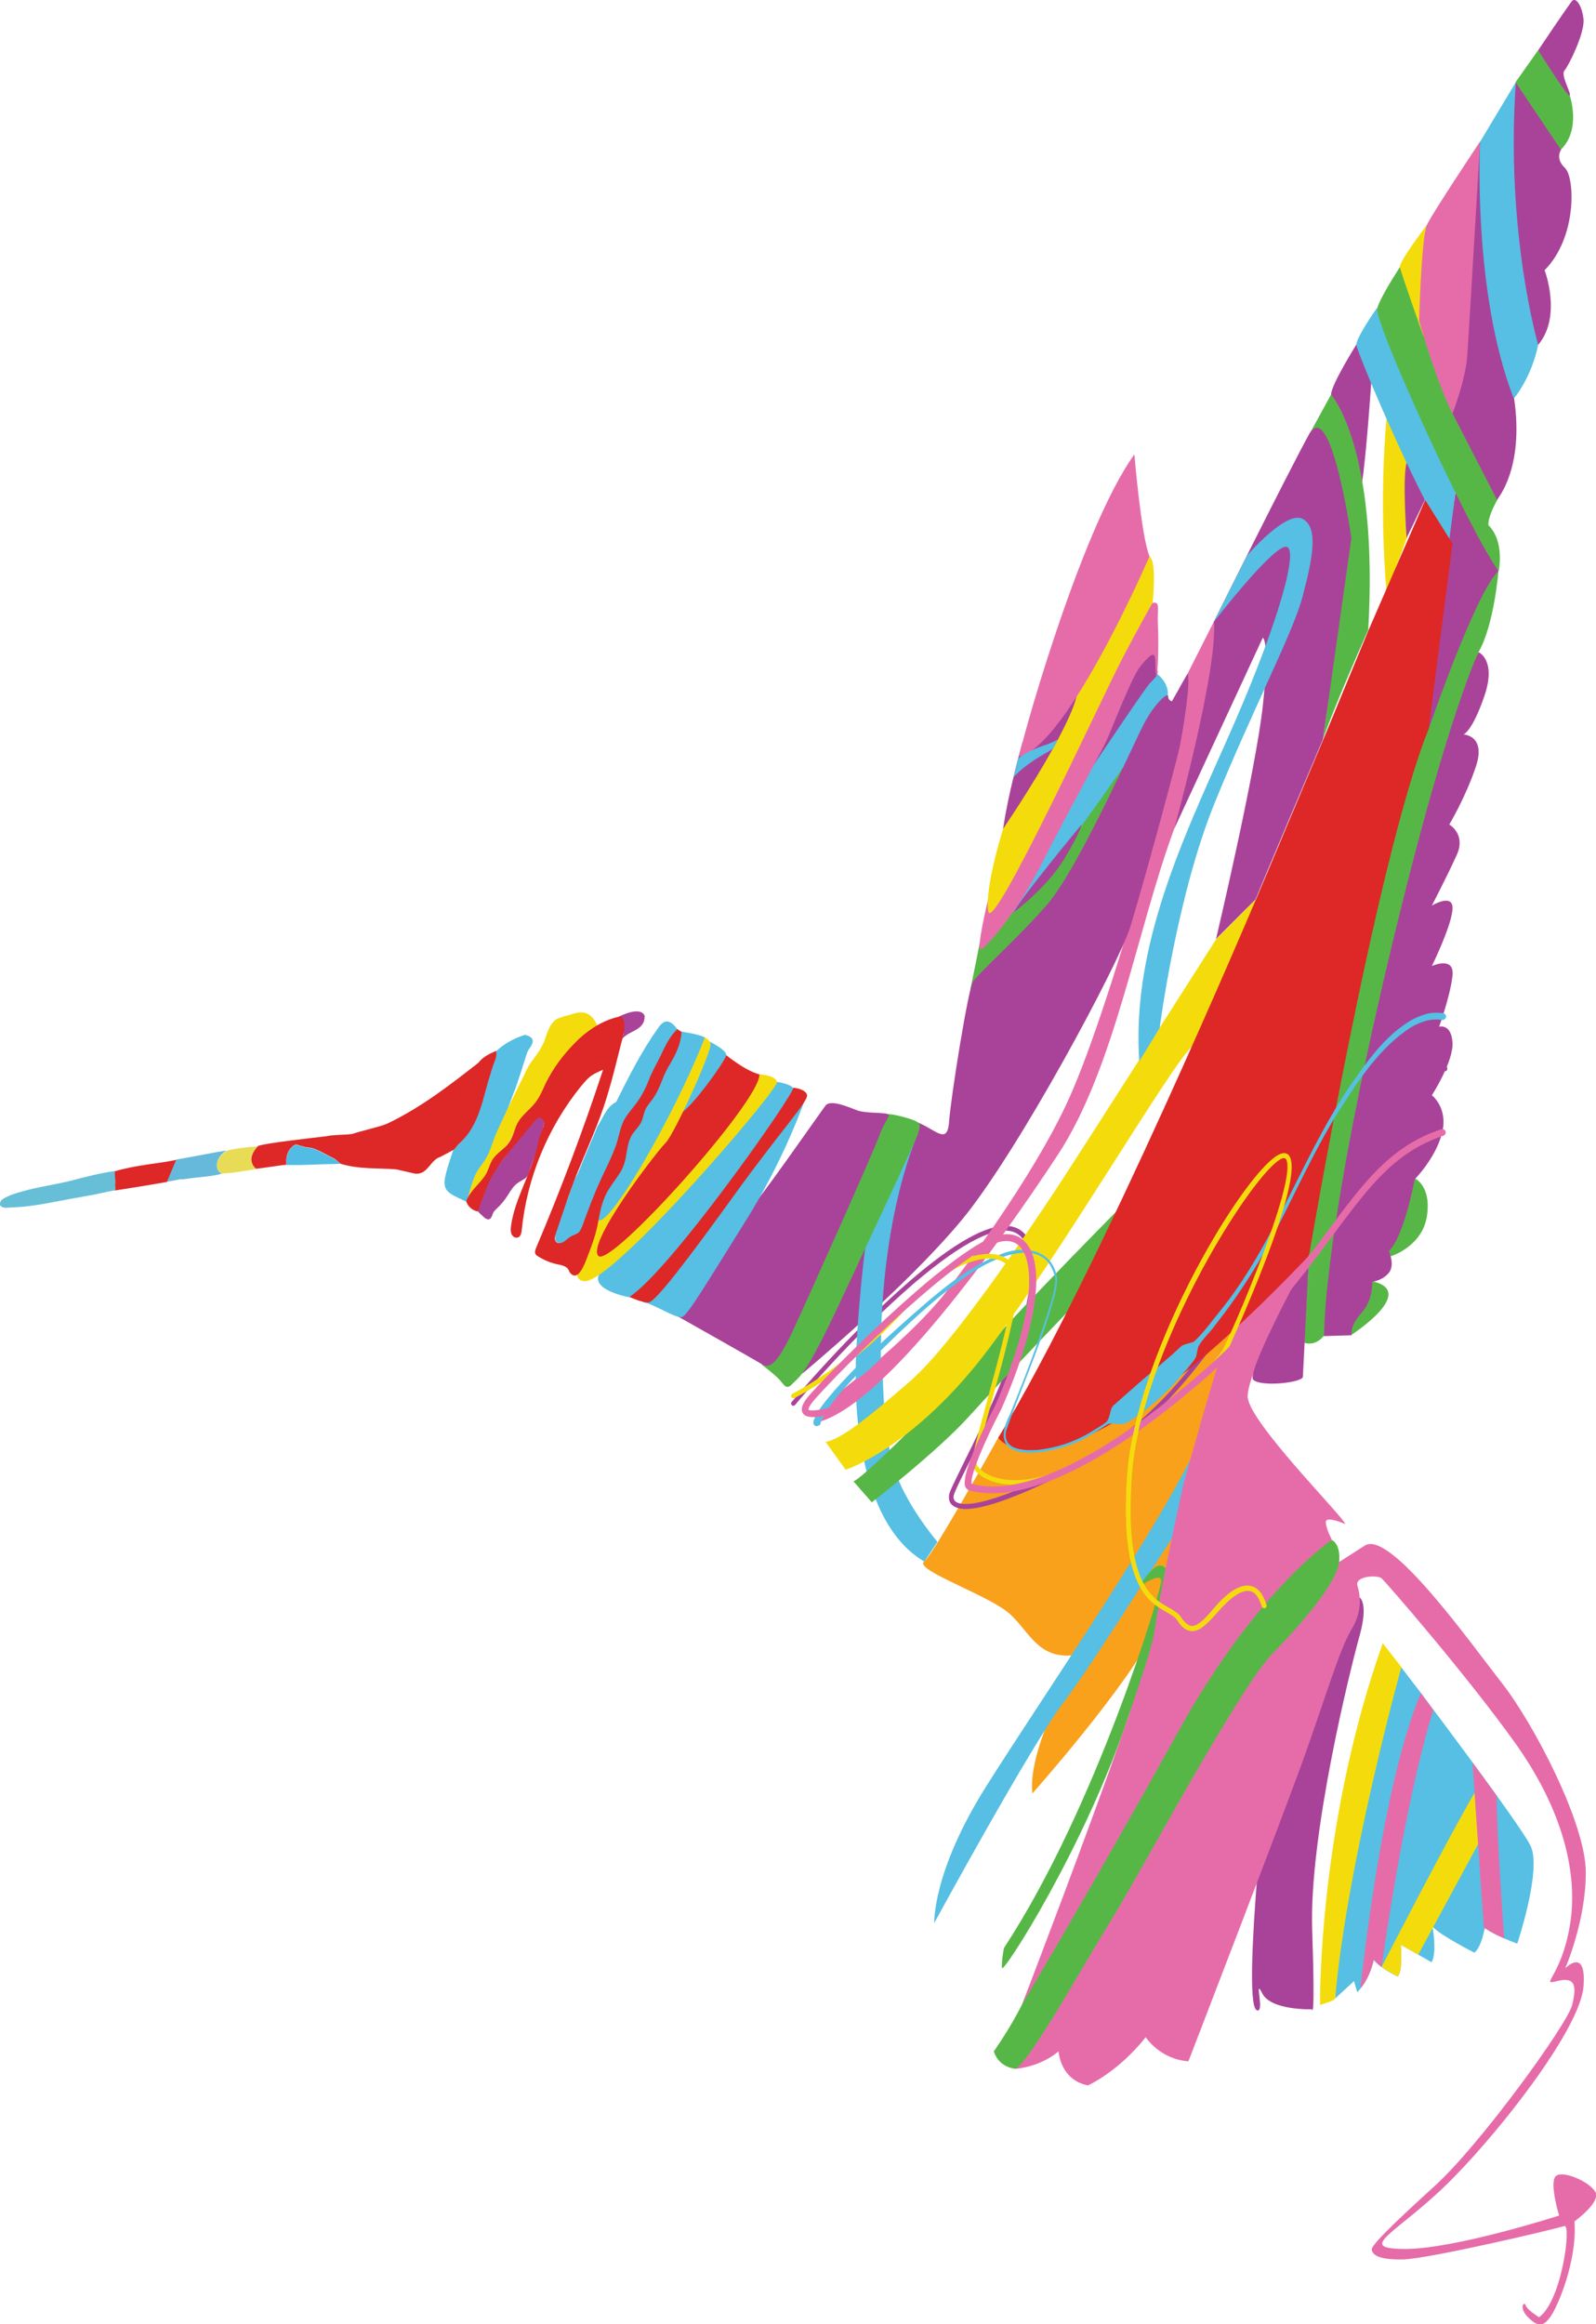 <?xml version="1.0" encoding="utf-8"?>
<!-- Generator: Adobe Illustrator 26.0.0, SVG Export Plug-In . SVG Version: 6.00 Build 0)  -->
<svg version="1.1" id="Layer_1" xmlns="http://www.w3.org/2000/svg" xmlns:xlink="http://www.w3.org/1999/xlink" x="0px" y="0px"
	 viewBox="0 0 54.94 80" style="enable-background:new 0 0 54.94 80;" xml:space="preserve">
<style type="text/css">
	.i3590623{fill:#C52B2A;}
	.w1924b44{fill:#F9A11B;}
	.n4f5932e{fill:#56BFE3;}
	.z3bce38d{fill:#57B746;}
	.o6afb713{fill:#A94399;}
	.i001045a{fill:#E66CA9;}
	.je3d99fc{fill:#F4DC0C;}
	.j42541da{fill:#DD2827;}
	.c5161579{fill:#E8DC57;}
	.f6888ec9{fill:#66B9DA;}
	.w1924b440{fill:#66BFD7;}
	.w1924b441{fill:#51BCE4;}
</style>
<g>
	<g>
		<path class="i3590623" d="M6.12,40.61c-0.1,0.02-0.21,0.04-0.33,0.06C5.91,40.65,6.02,40.63,6.12,40.61z"/>
	</g>
	<g>
		<path class="w1924b44" d="M34.36,49.49c0,0-2.2,3.97-2.55,4.26c-0.35,0.29,2.24,1.16,2.95,1.8c0.71,0.64,1.02,1.69,2.44,1.38
			c0,0-1.86,3.2-1.66,4.8c0,0,3.35-3.78,4.2-5.62c0.86-1.84,2.46-7.97,2.93-9.32c0.47-1.35,0.99-2.14,0.99-2.14
			s-2.75,0.79-2.93,0.91c-0.18,0.13-4.89,2.47-4.89,2.47L34.36,49.49z"/>
	</g>
	<g>
		<path class="n4f5932e" d="M32.16,66.19c0,0-0.07-1.75,1.78-4.69c1.86-2.95,5.43-8.13,7.02-11.23c0,0-0.08,2.1-0.22,2.13
			c-0.14,0.04-2.98,4.69-4.11,6.17C35.51,60.04,32.16,66.19,32.16,66.19z"/>
	</g>
	<g>
		<path class="z3bce38d" d="M34.56,67.05c0,0-0.09,0.44-0.07,0.69c0.02,0.25,2.89-4.21,4.39-8.76c0,0,0.99-2.41,1.03-2.52
			s0.33-2.31,0.33-2.31s-0.2-0.53-0.61-0.09s-0.32,0.5-0.32,0.5s0.68-0.48,0.66-0.12C39.95,54.8,37.76,62.17,34.56,67.05z"/>
	</g>
	<g>
		<path class="o6afb713" d="M33.24,51.94c-0.19,0-0.33-0.04-0.43-0.11c-0.12-0.08-0.16-0.21-0.14-0.37c0.02-0.13,0.18-0.44,0.49-1.08
			c0.79-1.59,2.25-4.56,2.3-6.49c0.02-0.8-0.15-1.29-0.51-1.46c-0.61-0.29-1.8,0.31-3.46,1.72c-2.18,1.87-4.1,4.18-4.12,4.21
			c-0.03,0.03-0.08,0.04-0.11,0.01c-0.03-0.03-0.04-0.08-0.01-0.11c0.02-0.02,1.95-2.35,4.14-4.23c1.73-1.48,2.95-2.07,3.63-1.75
			c0.42,0.2,0.63,0.74,0.61,1.61c-0.05,1.96-1.52,4.95-2.32,6.55c-0.26,0.52-0.46,0.93-0.48,1.04c-0.02,0.09,0.01,0.16,0.07,0.21
			c0.21,0.15,1.09,0.29,4.78-1.7c2.44-1.32,4.15-3.96,5.65-6.29l0.08-0.12c0.8-1.25,1.57-2.54,2.31-3.8l0.01-0.02
			c0.14-0.24,0.27-0.48,0.41-0.73c0.5-0.91,1.02-1.85,1.83-2.5c0.29-0.23,0.85-0.6,1.31-0.44c0.26,0.09,0.44,0.31,0.54,0.68
			c0.01,0.04-0.01,0.09-0.06,0.1c-0.04,0.01-0.09-0.01-0.1-0.06c-0.08-0.31-0.23-0.5-0.43-0.57c-0.29-0.09-0.71,0.06-1.16,0.42
			c-0.79,0.63-1.3,1.55-1.79,2.45c-0.14,0.25-0.28,0.5-0.42,0.74l-0.01,0.02c-0.74,1.26-1.51,2.56-2.32,3.8l-0.08,0.12
			c-1.51,2.35-3.23,5.01-5.71,6.35C35.56,51.33,34.02,51.94,33.24,51.94z"/>
	</g>
	<g>
		<path class="n4f5932e" d="M52.23,66.9c0,0-0.2-0.07-0.45-0.18c-0.23-0.1-0.5-0.23-0.67-0.36c0,0-0.01,0.04-0.02,0.1c0,0,0,0,0,0
			c-0.04,0.19-0.15,0.62-0.34,0.75c0,0-1.16-0.59-1.42-0.88c-0.01-0.01-0.01-0.02-0.02-0.02c0,0,0,0.02,0.01,0.05
			c0.03,0.19,0.13,0.9-0.04,1.18l-0.46-0.26l-0.6-0.34c0,0,0.08,0.93-0.11,1.09c0,0-0.3-0.14-0.55-0.32c0,0,0,0,0,0
			c-0.11-0.08-0.21-0.17-0.27-0.25c0,0-0.11,0.58-0.46,0.99c-0.03,0.04-0.07,0.09-0.11,0.12l-0.11-0.38l-0.65,0.6l0.14-2.65
			l1.19-6.79l0.94-1.97c0,0,0.27,0.36,0.69,0.9c0.13,0.18,0.28,0.37,0.43,0.58c0.41,0.54,0.88,1.18,1.34,1.8
			c0.29,0.39,0.57,0.78,0.83,1.14c0.59,0.82,1.05,1.49,1.17,1.74C53.08,64.36,52.23,66.9,52.23,66.9z"/>
	</g>
	<g>
		<path class="o6afb713" d="M46.8,54.98c0,0,0.32,0.19,0,1.33c-0.32,1.15-1.74,6.85-1.63,10.12c0.11,3.27-0.01,2.73-0.01,2.73
			s-1.41,0.05-1.71-0.55s0.11,0.72-0.19,0.58c-0.3-0.14-0.11-2.94,0-4.38c0.11-1.44,0.83-3.84,0.83-3.84L46.8,54.98z"/>
	</g>
	<g>
		<path class="i001045a" d="M34.96,71.21c0,0,0.82-0.05,1.48-0.6c0,0,0.05,0.98,1.01,1.17c0,0,1.04-0.46,1.99-1.66
			c0,0,0.48,0.76,1.47,0.83c0,0,3.28-8.5,3.99-10.49c0.71-1.99,1.23-3.73,1.61-4.35c0.38-0.62,0.33-1.17,0.22-1.52
			c-0.11-0.35,0.68-0.38,0.82-0.27s2.97,3.38,4.61,5.68s2.18,4.5,1.88,6.28s-1.06,2.07-0.44,1.91c0.63-0.16,0.68,0.16,0.52,0.82
			s-3.16,4.8-4.72,6.22c-1.56,1.42-2.21,2.07-2.18,2.21s0.16,0.35,1.09,0.33c0.93-0.03,5.29-1.06,5.54-1.15
			c0.25-0.08-0.08,2.57-0.87,3.14c0,0-0.41-0.25-0.46-0.41c-0.05-0.16-0.25,0.08,0.08,0.41c0.33,0.33,0.52,0.33,0.76,0
			c0.25-0.33,0.94-1.94,0.84-3.3c0,0,0.91-0.65,0.72-1.01c-0.19-0.35-1.12-0.76-1.36-0.55s0.11,1.36,0.11,1.36s-3.63,1.17-5.35,1.15
			s-0.14-0.57,1.69-2.43c1.83-1.86,4.39-5.21,4.5-6.6c0.11-1.39-0.63-0.63-0.63-0.63s0.71-1.61,0.71-3.3c0-1.69-1.8-5.13-2.89-6.52
			s-3.85-5.29-4.72-4.73c-0.87,0.56-1.17,0.75-1.17,0.75l-2.29,2.32c0,0-2.02,3.03-2.05,3.14S34.96,71.21,34.96,71.21z"/>
	</g>
	<g>
		<path class="z3bce38d" d="M45.85,53.01c0,0,0.3,0.11,0.25,0.74c-0.05,0.63-1.09,1.94-2.27,3.14s-4.48,7.42-5.59,9.22
			s-2.71,4.72-3.28,5.1c0,0-0.57-0.03-0.75-0.6c0,0,0.56-0.79,0.97-1.61c0.41-0.82,3.8-7.97,3.8-7.97l4.55-7.56L45.85,53.01z"/>
	</g>
	<g>
		<path class="i001045a" d="M45.06,43.22c0,0-2.15,3.99-2.11,4.86c0.04,0.87,3.29,4.12,3.36,4.38c0,0-0.67-0.3-0.67-0.07
			c0,0.23,0.21,0.61,0.21,0.61s-2.62,1.76-5.29,6.6S35.18,69,35.18,69s4.36-11.32,4.57-12.89c0.21-1.57,1-5.07,1-5.07
			s1.15-4.15,1.26-4.26c0.11-0.11,1.12-2.32,1.12-2.32L45.06,43.22z"/>
	</g>
	<g>
		<path class="z3bce38d" d="M46.53,45.94c0,0,2.29-1.48,0.71-1.84C45.66,43.73,46.53,45.94,46.53,45.94z"/>
	</g>
	<g>
		<path class="z3bce38d" d="M47.88,43.24c0,0,1.08-0.33,1.24-1.38c0.16-1.05-0.42-1.3-0.42-1.3s-1.42,0.51-1.41,0.57
			c0.01,0.07,0.34,2.1,0.34,2.1H47.88z"/>
	</g>
	<g>
		<path class="o6afb713" d="M50.9,22.45c0,0,0.62,0.27,0.2,1.5s-0.72,1.33-0.72,1.33s0.78,0.03,0.43,1.09s-0.92,2.01-0.92,2.01
			s0.58,0.33,0.26,1.04s-0.86,1.75-0.86,1.75s0.76-0.46,0.71,0.14c-0.05,0.6-0.71,1.94-0.71,1.94s0.79-0.36,0.71,0.34
			c-0.08,0.7-0.46,1.75-0.46,1.75s0.41-0.12,0.46,0.53c0.05,0.65-0.71,1.83-0.71,1.83s0.57,0.43,0.35,1.3s-0.94,1.59-0.94,1.59
			s-0.37,1.99-0.89,2.47c0,0,0.22,0.48,0,0.75c-0.22,0.27-0.57,0.31-0.57,0.31s0.03,0.64-0.38,1.08c-0.41,0.44-0.33,0.76-0.33,0.76
			l-0.96,0.03l-0.14-1.13l1.26-8.99l1.66-6.77l1.42-4.77L50.9,22.45z"/>
	</g>
	<g>
		<path class="z3bce38d" d="M51.58,19.66c0,0-0.14,1.83-0.68,2.78c0,0-0.99,1.99-2.74,9.09s-2.55,12.17-2.58,14.44
			c0,0-0.27,0.38-0.68,0.25c0,0,0.03-0.93,0.16-2.99c0.14-2.06,0.76-10.14,0.76-10.14s2.74-9.42,2.88-9.57s2.17-3.86,2.17-3.86
			H51.58z"/>
	</g>
	<g>
		<path class="n4f5932e" d="M29.46,47.27c0,0-0.21,4.98,2.36,6.48l0.45-0.68c0,0-1.17-1.36-1.53-2.66c-0.35-1.29-0.32-2.73-0.37-3.24
			s-0.37-0.36-0.37-0.36L29.46,47.27z"/>
	</g>
	<g>
		<path class="z3bce38d" d="M29.38,50.99l0.63,0.72c0,0,2.27-1.76,3.35-2.96c1.07-1.19,3.81-4.03,3.81-4.03l1.81-3.58
			c0,0-4.23,4.27-4.95,5.19C33.31,47.26,29.88,50.77,29.38,50.99z"/>
	</g>
	<g>
		<path class="je3d99fc" d="M43.23,30.96l-1.36,1.36c0,0-4.47,7.02-5.52,8.62c-1.06,1.6-3.58,5.35-5.02,6.6s-2.37,2-2.91,2.09l0.69,0.96
			c0,0,2.35-0.75,4.9-4.13c2.56-3.38,6.21-9.65,7.01-10.43c0.8-0.78,2.15-4.31,2.21-4.38C43.29,31.59,43.23,30.96,43.23,30.96z"/>
	</g>
	<g>
		<path class="i001045a" d="M41.78,21.41c0,0,0.3,2.62-1.36,7.12c-1.29,3.49-2.05,8.24-4,11.21s-6.01,8.7-8.31,9.22l0.25-0.63
			c0,0,3.22-2.38,4.49-4.24c0,0,2.68-3.47,3.94-6.26c1.26-2.79,2.98-9.03,3.08-9.62c0.1-0.58,0.75-4.57,0.75-4.57l0.26-0.45
			L41.78,21.41z"/>
	</g>
	<g>
		<path class="o6afb713" d="M46.69,11.86c0,0-0.87,1.39-0.87,1.72s0.71,0.96,0.87,3.03c0.16,2.07,0.55-3.98,0.55-3.98L46.69,11.86z"/>
	</g>
	<g>
		<path class="je3d99fc" d="M47.73,14.4c0,0-0.28,2.65,0,6l0.7-1.88l0.28-1.31l-0.35-2.55L47.73,14.4z"/>
	</g>
	<g>
		<path class="o6afb713" d="M49.05,17.21l-0.63,1.31c0,0-0.15-2.07,0-2.59C48.58,15.41,49.05,17.21,49.05,17.21z"/>
	</g>
	<g>
		<path class="n4f5932e" d="M47.4,10.6c0,0-0.71,1.01-0.71,1.26c0,0.25,2.54,6.22,3.3,6.85c0,0,0.03-1.47,0.15-2.02
			C50.27,16.14,47.4,10.6,47.4,10.6z"/>
	</g>
	<g>
		<path class="o6afb713" d="M50.1,16.97c0,0-1.03,7.79-0.92,8.12c0,0,1.61-4.69,2.4-5.43l-0.87-2.46L50.1,16.97z"/>
	</g>
	<g>
		<path class="z3bce38d" d="M48.2,9.18c0,0-0.65,0.98-0.79,1.42c-0.14,0.44,3.14,7.64,4.18,9.06c0,0,0.22-1.01-0.35-1.58
			c0,0-0.06-0.22,0.3-0.87c0.37-0.66-0.08-1.88-0.08-1.88L48.2,9.18z"/>
	</g>
	<g>
		<path class="je3d99fc" d="M49.12,7.74c0,0-0.96,1.26-0.93,1.45c0.03,0.19,0.81,2.38,0.81,2.38s0.33-1.05,0.33-1.16
			S49.12,7.74,49.12,7.74z"/>
	</g>
	<g>
		<path class="i001045a" d="M50.95,4.87c0,0-1.64,2.46-1.83,2.87s-0.27,3.3-0.27,3.3s0.6,2.13,1.15,3.19s1.1-3.36,1.1-3.36
			s0.37-3.57,0.35-3.98C51.42,6.48,50.95,4.87,50.95,4.87z"/>
	</g>
	<g>
		<path class="o6afb713" d="M50.95,4.87c0,0-0.38,6.49-0.44,7.34C50.46,13.06,50,14.23,50,14.23l1.53,2.97c0,0,0.95-1.06,0.59-3.49
			s-0.14-3.3-0.14-3.3L50.95,4.87z"/>
	</g>
	<g>
		<path class="n4f5932e" d="M52.18,2.83l-1.23,2.05c0,0-0.27,5.16,1.16,8.84c0,0,0.61-0.71,0.84-1.86S52.7,7.87,52.7,7.87l0.05-3.68
			L52.18,2.83z"/>
	</g>
	<g>
		<path class="o6afb713" d="M53.74,5.15c0,0-0.22,0.3,0.13,0.63c0.35,0.33,0.42,2.4-0.7,3.52c0,0,0.61,1.58-0.22,2.57
			c0,0-1.13-3.85-0.77-9.03l0.93,0.48L53.74,5.15z"/>
	</g>
	<g>
		<path class="z3bce38d" d="M54.04,3.3c0,0,0.4,1.16-0.31,1.85l-1.56-2.32l0.77-1.09l0.43,0.14L54.04,3.3z"/>
	</g>
	<g>
		<path class="z3bce38d" d="M33.75,32.34c0,0-0.27,1.36-0.34,1.68c-0.07,0.32,2.33-1.85,2.34-1.9s1.52-2.11,1.52-2.11l1.51-3.59
			c0,0-0.62-0.01-0.65,0c-0.04,0.01-3.85,4.8-3.85,4.8L33.75,32.34z"/>
	</g>
	<g>
		<path class="n4f5932e" d="M39.78,23.16c0,0,0.47,0.29,0.42,0.8c-0.04,0.51-4.67,6.89-5.23,7.4s1.89-4.22,1.89-4.22l0.82-2.02
			L39.78,23.16z"/>
	</g>
	<g>
		<path class="o6afb713" d="M37.63,26.36c0,0,1.77-2.65,1.95-2.84s0.29-0.28,0.27-0.42c-0.08-0.41-0.09-0.85-0.09-0.85l-1.02,0.86
			c0,0-0.67,1.7-0.73,1.75C37.94,24.91,37.63,26.36,37.63,26.36z"/>
	</g>
	<g>
		<path class="i001045a" d="M34.01,30.97c0,0-0.43,1.79-0.24,1.71s1.24-1.26,2.12-3.01c0.88-1.75,2.01-3.74,2.24-4.27
			s0.85-2.13,1.12-2.46c0.63-0.77,0.49-0.29,0.54,0.23c0.05,0.55,0.11-1,0.07-1.62c-0.03-0.62,0.09-0.84-0.17-0.8
			c-0.26,0.04-1.83,2.45-1.83,2.45s-1.55,3.27-1.56,3.35s-1.37,2.32-1.44,2.4C34.78,29.02,34.01,30.97,34.01,30.97z"/>
	</g>
	<g>
		<path class="je3d99fc" d="M34.57,28.4c0,0-0.69,2.14-0.55,2.97c0.14,0.83,3.93-7.39,4.57-8.62s1.09-2.01,1.09-2.01s0.15-1.42-0.11-1.59
			c-0.26-0.17-0.86,0.58-0.86,0.58l-3.39,6.88L34.57,28.4z"/>
	</g>
	<g>
		<path class="o6afb713" d="M37.05,24.01c-0.1,0.38-0.34,0.89-0.63,1.44c-0.06,0.11-0.12,0.22-0.18,0.33c-0.75,1.34-1.71,2.75-1.71,2.75
			c0.09-0.62,0.23-1.26,0.36-1.79c0,0,0,0,0,0c0.06-0.24,0.11-0.46,0.16-0.64c0.09-0.32,0.14-0.53,0.14-0.53S37.4,22.66,37.05,24.01
			z"/>
	</g>
	<g>
		<path class="o6afb713" d="M27.63,47.27c0,0,3.52-2.92,5.47-5.27s5.41-8.83,5.8-10.07c0.39-1.24,1.56-5.54,1.71-6.23
			c0.14-0.69,0.38-2.24,0.27-2.51l-0.54,0.95c0,0-0.13-0.03-0.13-0.18c0-0.14-0.46,0.23-0.85,0.99c-0.39,0.76-2.26,4.97-3.31,6.18
			c-1.05,1.21-2.41,2.39-2.57,2.69c-0.16,0.3-0.73,3.81-0.81,4.79c-0.07,0.98-0.62,0-1.52-0.09c-0.9-0.09-3.62,8.28-3.62,8.28
			L27.63,47.27z"/>
	</g>
	<g>
		<path class="n4f5932e" d="M31.62,38.98c0,0-1.32,2.75-1.3,7.79c0,0-0.82,0.78-0.84,0.69c-0.11-0.47,0.22-4.33,0.42-5.26
			C30.1,41.26,31.62,38.98,31.62,38.98"/>
	</g>
	<g>
		<path class="z3bce38d" d="M26.22,46.97c0,0,0.48,0.36,0.64,0.55c0.16,0.19,0.22,0.33,0.44,0.09c0.23-0.24,0.42-0.23,1.61-2.77
			s2.55-5.44,2.65-5.72s0.16-0.4,0.02-0.5c-0.14-0.1-0.89-0.3-1.05-0.27s-0.27,0.3-0.48,0.59c-0.22,0.28-2.22,4.68-2.28,4.82
			C27.72,43.89,26.65,46.78,26.22,46.97"/>
	</g>
	<g>
		<path class="o6afb713" d="M23.33,45.31c0,0,2.63,1.48,2.9,1.65c0.27,0.17,0.55-0.04,1.08-1.19c0.53-1.14,2.75-6.1,2.95-6.66
			c0.2-0.56,0.44-0.72,0.28-0.77s-0.76-0.02-1.03-0.12c-0.27-0.1-0.91-0.39-1.09-0.17c-0.17,0.22-2.47,3.54-2.76,3.75
			C25.38,42.01,23.11,44.93,23.33,45.31"/>
	</g>
	<g>
		<path class="n4f5932e" d="M27.71,37.84c0,0-0.7,2.06-2.07,4.23c-1.36,2.17-1.96,3.19-2.16,3.26c-0.2,0.07-0.98-0.45-1.31-0.5
			c-0.33-0.05,0.98-1.22,0.98-1.22l2.96-3.92l1.3-1.69L27.71,37.84"/>
	</g>
	<g>
		<path class="j42541da" d="M27.31,37.44c0,0,0.4,0.03,0.47,0.24c0.07,0.21-0.87,1.19-2.5,3.45s-2.72,3.68-2.95,3.7
			c-0.24,0.02-0.75-0.23-0.75-0.23l0.66-1.24c0,0,2.89-3.43,2.95-3.46C25.24,39.88,27.31,37.44,27.31,37.44"/>
	</g>
	<g>
		<path class="n4f5932e" d="M26.75,37.24c0,0,0.47,0.07,0.55,0.21c0.09,0.14-4.25,6.33-5.65,7.2c0,0-1.32-0.24-1.02-0.8
			c0.3-0.56,0.83-0.91,0.83-0.91l3.15-3.28c0,0,1.72-2.37,1.72-2.37S26.75,37.24,26.75,37.24"/>
	</g>
	<g>
		<path class="j42541da" d="M25,36.32c0,0,0.66,0.54,1.14,0.66c0.48,0.12-1.29,2.29-2.05,3.19c-0.76,0.9-2.99,3.38-3.6,3.26
			c-0.61-0.12,2.25-4.26,2.25-4.26l1.11-1.87l0.4-1.12L25,36.32z"/>
	</g>
	<g>
		<path class="n4f5932e" d="M24.42,35.85c0,0,0.6,0.29,0.58,0.47s-1.28,1.95-1.63,2.02S24.42,35.85,24.42,35.85"/>
	</g>
	<g>
		<path class="je3d99fc" d="M24.11,35.65c0,0,0.29,0.06,0.35,0.28c0.06,0.22-1.25,3.12-1.55,3.41c-0.3,0.29-2.74,3.47-2.31,3.89
			c0.42,0.42,5.6-5.36,5.54-6.25c0,0,0.54,0.02,0.61,0.26s-5.62,6.89-6.62,6.86c-1-0.03,1.01-3.1,1.01-3.1L24.11,35.65"/>
	</g>
	<g>
		<path class="n4f5932e" d="M23.46,35.51c0,0-3.12,5.75-2.9,6.42s2.64-3.48,3.7-6.21C24.26,35.71,24.13,35.61,23.46,35.51"/>
	</g>
	<g>
		<path class="n4f5932e" d="M18.2,36.12c-0.03,0.06-0.06,0.12-0.08,0.19c-0.12,0.38-0.24,0.76-0.37,1.14c-0.11,0.27-0.21,0.56-0.32,0.83
			c-0.11,0.22-0.21,0.44-0.31,0.67c-0.15,0.34-0.22,0.72-0.45,1.03c-0.12,0.17-0.24,0.31-0.32,0.51c-0.11,0.25-0.17,0.51-0.25,0.77
			c0.11-0.12,0.22-0.24,0.32-0.37c-0.06,0.13-0.12,0.25-0.19,0.37c-0.05,0.07-0.12,0.1-0.2,0.09c-0.88-0.4-0.88-0.4-0.43-1.76
			c0.04-0.01,0.16-0.2,0.19-0.21c0.72-0.66,0.81-1.59,1.1-2.45c0.01-0.05,0.01-0.04,0.03-0.1c0.1-0.31,0.18-0.38,0.15-0.64
			c0.29-0.27,0.62-0.45,1-0.57C18.43,35.7,18.38,35.9,18.2,36.12z"/>
	</g>
	<g>
		<path class="je3d99fc" d="M20.58,35.38c-0.04,0.02-0.07,0.11-0.12,0.13c-0.29,0.18-0.69,0.34-0.86,0.64c-0.09,0.16-0.22,0.28-0.34,0.41
			c-0.13,0.14-0.24,0.3-0.34,0.46c-0.12,0.21-0.19,0.44-0.3,0.66c-0.18,0.37-0.54,0.56-0.75,0.91c-0.12,0.2-0.19,0.41-0.28,0.62
			c-0.08,0.17-0.24,0.31-0.38,0.44c-0.13,0.12-0.26,0.26-0.33,0.44c-0.06,0.18-0.12,0.37-0.25,0.51c-0.19,0.21-0.42,0.4-0.54,0.66
			c0.08-0.26,0.15-0.52,0.25-0.77c0.09-0.2,0.2-0.34,0.32-0.51c0.22-0.31,0.29-0.69,0.45-1.03c0.1-0.22,0.21-0.45,0.31-0.67
			c0.07-0.15,0.14-0.31,0.22-0.46c0.11-0.22,0.21-0.43,0.32-0.65c0.1-0.19,0.18-0.41,0.31-0.59c0.17-0.23,0.35-0.46,0.46-0.73
			c0.09-0.24,0.15-0.5,0.33-0.69c0.04-0.04,0.09-0.08,0.14-0.1c0.05-0.03,0.14-0.04,0.18-0.07l0,0c0.37-0.07,0.76-0.34,1.08,0.12
			C20.5,35.18,20.58,35.3,20.58,35.38z"/>
	</g>
	<g>
		<path class="j42541da" d="M6.08,39.92c-0.09,0.21-0.23,0.55-0.32,0.76c-0.61,0.11-1.37,0.23-1.82,0.3c0.02-0.01,0.03-0.03,0.02-0.09
			c-0.01-0.07,0-0.17,0-0.24c0-0.06-0.01-0.19-0.02-0.24c0-0.07,0-0.09-0.01-0.09C4.76,40.08,5.44,40.06,6.08,39.92z"/>
	</g>
	<g>
		<path class="c5161579" d="M8.81,40.24c-0.29,0.05-0.86,0.15-1.15,0.15H7.64c-0.16-0.01-0.36-0.43,0.16-0.78c0,0,0,0,0,0
			c0.25-0.08,0.8-0.14,1.09-0.15C8.68,39.66,8.52,39.97,8.81,40.24z"/>
	</g>
	<g>
		<path class="f6888ec9" d="M7.64,40.39h0.01c-0.24,0.1-0.98,0.14-1.25,0.19l-0.1,0.01c-0.04,0.01-0.04,0-0.09,0
			c-0.03,0.01-0.07,0.01-0.1,0.02c-0.11,0.02-0.22,0.04-0.33,0.06c-0.01,0-0.02,0-0.03,0c0.09-0.21,0.23-0.55,0.32-0.76
			c0.34-0.05,1.38-0.26,1.72-0.31c0,0,0,0,0,0C7.28,39.96,7.48,40.38,7.64,40.39z"/>
	</g>
	<g>
		<path class="w1924b440" d="M3.94,40.97c-0.03,0.02-0.11,0.02-0.24,0.05c-0.13,0.03-0.27,0.06-0.41,0.09c-0.31,0.06-0.62,0.11-0.94,0.17
			c-0.64,0.12-1.28,0.26-1.93,0.28c-0.15,0-0.32,0.06-0.42-0.08c-0.02-0.03,0.02-0.16,0.07-0.19C0.29,41.14,0.55,41.07,0.8,41
			c0.52-0.15,1.07-0.22,1.6-0.35c0.03-0.01,0.05-0.01,0.08-0.02c0.4-0.11,1.05-0.27,1.46-0.32c0,0,0,0,0,0
			c0.02,0,0.01,0.03,0.01,0.09c0,0.06,0.02,0.19,0.02,0.24c0,0.07-0.01,0.17,0,0.24C3.97,40.94,3.97,40.96,3.94,40.97z"/>
	</g>
	<g>
		<path class="j42541da" d="M16.93,36.82c-0.02,0.05-0.02,0.05-0.03,0.1c-0.29,0.86-0.37,1.8-1.1,2.45c-0.03,0.01-0.16,0.21-0.19,0.21
			c-0.15,0.08-0.3,0.16-0.45,0.24c-0.34,0.1-0.42,0.58-0.82,0.58c-0.01,0-0.03,0-0.04,0c-0.22-0.05-0.44-0.1-0.66-0.15
			c-0.64-0.05-1.28,0-1.91-0.19l0,0h0c-0.06-0.05-0.12-0.1-0.18-0.15c-0.06-0.05-0.15-0.08-0.22-0.12c-0.19-0.1-0.4-0.22-0.61-0.28
			c-0.07-0.01-0.14-0.01-0.22-0.03c-0.08-0.02-0.15-0.04-0.22-0.06c-0.04-0.02-0.08-0.03-0.12-0.02c-0.27,0.16-0.32,0.41-0.3,0.69
			c-0.24,0.02-0.81,0.12-1.05,0.14c-0.29-0.27-0.12-0.58,0.08-0.79c0.3-0.1,1.76-0.26,2.34-0.33c0,0,0,0,0,0
			c0.29-0.06,0.6-0.04,0.9-0.08c0.28-0.1,0.93-0.24,1.19-0.35c0.57-0.27,1.11-0.6,1.63-0.96c0.52-0.36,1.02-0.75,1.52-1.14
			c0.16-0.21,0.38-0.31,0.61-0.41C17.11,36.44,17.02,36.51,16.93,36.82z"/>
	</g>
	<g>
		<path class="n4f5932e" d="M23.33,35.44C23.33,35.44,23.33,35.44,23.33,35.44c-0.26,0.25-0.42,0.58-0.56,0.9
			c-0.13,0.29-0.3,0.57-0.42,0.87c-0.11,0.28-0.25,0.55-0.43,0.79c-0.12,0.17-0.26,0.32-0.37,0.49c-0.21,0.32-0.23,0.7-0.36,1.05
			c-0.14,0.35-0.22,0.74-0.38,1.08c-0.25,0.53-0.57,1.02-0.72,1.58c-0.07,0.19-0.09,0.24-0.27,0.3c-0.14,0.05-0.34,0.29-0.53,0.29
			c-0.01,0-0.03,0-0.05-0.01c-0.01,0-0.02,0-0.03-0.01c0,0-0.01,0-0.02-0.01c-0.01,0-0.02-0.01-0.03-0.02
			c-0.01-0.01-0.03-0.02-0.04-0.04c-0.04-0.37,0.09-0.63,0.21-0.95c0.08-0.22,0.21-0.43,0.27-0.65c0.07-0.23,0.15-0.46,0.27-0.67
			c0.06-0.12,0.11-0.25,0.16-0.38c0.13-0.32,0.27-0.64,0.41-0.97c0.04-0.1,0.08-0.2,0.12-0.3c0.2-0.29,0.3-0.67,0.65-0.85
			c0.43-0.86,0.86-1.72,1.42-2.51C22.88,35.03,23.08,35.11,23.33,35.44z"/>
	</g>
	<g>
		<path class="w1924b441" d="M11.72,40.06c-0.45,0.01-0.89,0.02-1.34,0.04c-0.18,0-0.35,0-0.52,0c-0.01-0.28,0.03-0.54,0.3-0.69
			c0.04-0.01,0.08,0,0.12,0.02c0.07,0.02,0.15,0.04,0.22,0.06c0.07,0.02,0.15,0.02,0.22,0.03c0.21,0.06,0.41,0.18,0.61,0.28
			c0.07,0.04,0.16,0.07,0.22,0.12C11.61,39.96,11.66,40.01,11.72,40.06z"/>
	</g>
	<g>
		<path class="o6afb713" d="M18.72,38.74c-0.02,0.09-0.03,0.16-0.07,0.24c-0.04,0.08-0.04,0.21-0.05,0.3c-0.03,0.23-0.16,0.42-0.24,0.65
			c-0.04,0.11-0.08,0.22-0.12,0.33c-0.03,0.09-0.04,0.17-0.11,0.25c-0.02,0.03-0.05,0.05-0.08,0.07c-0.08,0.05-0.16,0.09-0.23,0.14
			c-0.15,0.11-0.24,0.26-0.34,0.42c-0.1,0.16-0.22,0.31-0.36,0.44c-0.05,0.05-0.11,0.1-0.14,0.16c-0.03,0.06-0.04,0.13-0.08,0.18
			c-0.08,0.11-0.2,0.02-0.27-0.05c-0.04-0.04-0.08-0.07-0.12-0.11c-0.02-0.02-0.05-0.05-0.06-0.08c0-0.01-0.01-0.01-0.01-0.02
			c-0.01-0.07,0.01-0.16,0.05-0.22c0.04-0.08,0.09-0.17,0.12-0.25c0.05-0.16,0.12-0.3,0.18-0.46c0.11-0.31,0.32-0.57,0.53-0.83
			c0.16-0.2,0.27-0.42,0.43-0.62c0.15-0.18,0.32-0.38,0.46-0.57c0.06-0.08,0.14-0.14,0.21-0.21c0.11-0.11,0.27-0.04,0.31,0.1
			C18.73,38.65,18.74,38.7,18.72,38.74z"/>
	</g>
	<g>
		<path class="o6afb713" d="M22.19,34.96c0.02,0.55-0.61,0.5-0.8,0.85c0.13-0.28,0.11-0.47-0.1-0.75V35
			C21.31,34.99,22.03,34.61,22.19,34.96z"/>
	</g>
	<g>
		<path class="j42541da" d="M23.46,35.51c-0.01,0.37-0.18,0.75-0.37,1.07c-0.12,0.2-0.22,0.38-0.3,0.61c-0.09,0.23-0.19,0.46-0.34,0.66
			c-0.08,0.11-0.17,0.21-0.23,0.33c-0.06,0.14-0.08,0.29-0.14,0.43c-0.08,0.17-0.21,0.28-0.31,0.43c-0.1,0.15-0.15,0.34-0.18,0.52
			c-0.05,0.3-0.08,0.55-0.25,0.81c-0.15,0.24-0.33,0.45-0.46,0.7c-0.18,0.34-0.24,0.73-0.31,1.1c-0.08,0.39-0.21,0.73-0.35,1.09
			c-0.07,0.18-0.3,0.87-0.58,0.57c-0.04-0.04-0.05-0.09-0.08-0.14c-0.07-0.11-0.22-0.14-0.36-0.17c-0.24-0.05-0.46-0.14-0.67-0.27
			c-0.04-0.02-0.08-0.05-0.1-0.09c-0.03-0.07,0-0.15,0.03-0.22c0.85-2.01,1.62-4.05,2.3-6.12c-0.13,0.06-0.26,0.11-0.38,0.19
			c-0.15,0.1-0.26,0.24-0.38,0.38c-1.14,1.41-1.86,3.15-2.04,4.95c-0.01,0.1-0.03,0.21-0.12,0.25c-0.09,0.04-0.19-0.02-0.23-0.11
			c-0.04-0.09-0.03-0.18-0.02-0.28c0.13-0.93,0.67-1.76,0.89-2.68c0.05-0.19,0.08-0.39,0.16-0.57c0.04-0.1,0.1-0.19,0.09-0.3
			c-0.01-0.1-0.11-0.21-0.21-0.17c-0.04,0.01-0.07,0.05-0.09,0.08c-0.22,0.26-0.44,0.52-0.66,0.79c-0.29,0.35-0.59,0.7-0.81,1.1
			c-0.22,0.39-0.36,0.83-0.51,1.25c-0.18-0.03-0.35-0.17-0.4-0.35c0.11-0.35,0.48-0.61,0.67-0.92c0.1-0.17,0.13-0.34,0.23-0.51
			c0.15-0.24,0.42-0.37,0.58-0.6c0.14-0.2,0.18-0.48,0.3-0.69c0.15-0.26,0.4-0.43,0.59-0.67c0.21-0.26,0.3-0.57,0.46-0.86
			c0.27-0.49,0.64-0.95,1.05-1.34c0.41-0.38,0.91-0.68,1.45-0.78c0.17,0.18,0.12,0.47,0.06,0.71c-0.05,0.21-0.11,0.42-0.16,0.63
			c-0.15,0.61-0.31,1.22-0.51,1.81c-0.27,0.79-0.62,1.55-0.93,2.32c-0.26,0.66-0.48,1.34-0.71,2.02c-0.03,0.09-0.05,0.19,0,0.26
			c0.06,0.08,0.19,0.07,0.28,0.01s0.15-0.13,0.24-0.18c0.08-0.05,0.18-0.07,0.26-0.13c0.07-0.06,0.1-0.15,0.14-0.24
			c0.2-0.56,0.4-1.09,0.65-1.63c0.16-0.34,0.33-0.68,0.47-1.04c0.14-0.35,0.16-0.73,0.36-1.05c0.11-0.17,0.25-0.33,0.37-0.49
			c0.18-0.24,0.32-0.51,0.43-0.79c0.11-0.3,0.28-0.58,0.42-0.87c0.15-0.32,0.31-0.66,0.57-0.9C23.37,35.47,23.42,35.49,23.46,35.51z
			"/>
	</g>
	<g>
		<path class="i001045a" d="M35.09,26.04c-0.08,0.02,2.06-7.78,3.96-10.4c0,0,0.23,2.8,0.52,3.51C39.57,19.15,36.77,25.64,35.09,26.04z"
			/>
	</g>
	<g>
		<path class="n4f5932e" d="M36.42,25.45c-0.06,0.11-0.12,0.22-0.18,0.33c-0.22,0.13-0.47,0.27-0.62,0.37c-0.19,0.12-0.52,0.37-0.73,0.6
			c0.06-0.24,0.11-0.46,0.16-0.64c0.13-0.12,0.38-0.27,0.83-0.43C36.1,25.61,36.28,25.53,36.42,25.45z"/>
	</g>
	<g>
		<path class="o6afb713" d="M34.89,31.41c0,0,1.14-0.85,1.73-1.82c0.59-0.97,0.61-1.21,0.61-1.21S35.04,31.03,34.89,31.41z"/>
	</g>
	<g>
		<path class="o6afb713" d="M52.95,1.73c0,0,1.07-1.6,1.18-1.71s0.33,0.16,0.38,0.64c0.05,0.47-0.51,1.6-0.65,1.76
			c-0.15,0.16,0.22,0.75,0.18,0.87S52.95,1.73,52.95,1.73z"/>
	</g>
	<g>
		<path class="z3bce38d" d="M45.06,14.97l0.76-1.39c0,0,1.64,1.8,1.28,8.1c0,0-1.17,2.62-1.56,3.77c0,0,0.85-5.74,0.38-8.28
			S45.06,14.97,45.06,14.97z"/>
	</g>
	<g>
		<path class="o6afb713" d="M40.42,28.53c0,0,1.53-5.57,1.36-7.12c0,0,2.51-5.05,3.27-6.44s1.47,3.55,1.47,3.55l-0.98,6.93
			c0,0-2.1,4.96-2.32,5.51c0,0-1.15,1.15-1.36,1.36c0,0,1.36-5.75,1.61-8.02s0-2.35,0-2.35L40.42,28.53z"/>
	</g>
	<g>
		<path class="n4f5932e" d="M41.78,21.41c0,0,1.94-2.51,2.46-2.59c0.52-0.08-0.19,2.48-1.72,6s-3.6,7.5-3.3,11.71l0.7-1.15
			c0,0,0.58-4.5,1.88-7.71s2.71-5.88,3.04-7.14c0.33-1.26,0.57-2.37,0-2.67c-0.57-0.3-1.91,1.26-1.91,1.26L41.78,21.41z"/>
	</g>
	<g>
		<path class="j42541da" d="M34.36,49.49c0,0,1.99,2.89,10.7-6.27c0,0,2.31-13.63,4.12-18.13L50,18.71l-0.94-1.5l-1.95,4.48l-1.56,3.77
			l-2.32,5.51C43.23,30.96,37.74,43.98,34.36,49.49z"/>
	</g>
	<g>
		<path class="o6afb713" d="M45.06,43.22c0,0-0.2,3.97-0.21,4.17c-0.01,0.2-1.45,0.36-1.71,0.1C42.88,47.23,45.06,43.22,45.06,43.22z"/>
	</g>
	<g>
		<path class="je3d99fc" d="M47.6,56.56l0.64,0.82c0,0-1.87,6.74-2.28,11.41c0,0,0.03,0.06-0.52,0.22C45.44,69,45.36,62.86,47.6,56.56z"
			/>
	</g>
	<g>
		<path class="i001045a" d="M47.56,67.7c-0.11-0.08-0.21-0.17-0.27-0.25c0,0-0.11,0.58-0.46,0.99c0.27-2.45,0.95-7.48,2.08-10.16
			c0.13,0.18,0.28,0.37,0.43,0.58C49.05,59.78,48.33,62.35,47.56,67.7C47.57,67.69,47.57,67.7,47.56,67.7"/>
	</g>
	<g>
		<path class="je3d99fc" d="M47.56,67.7C47.56,67.7,47.56,67.7,47.56,67.7c0.08-0.15,2.32-4.5,3.2-5.99c0.08-0.14,0.15-0.26,0.21-0.34
			v1.94l-0.09,0.17l-1.55,2.86l-0.01,0.02l-0.5,0.92l-0.6-0.34c0,0,0.08,0.93-0.11,1.09C48.11,68.02,47.81,67.88,47.56,67.7"/>
	</g>
	<g>
		<path class="i001045a" d="M51.78,66.72c-0.23-0.1-0.5-0.23-0.67-0.36c0,0-0.01,0.04-0.02,0.1c-0.07-0.9-0.14-1.98-0.21-2.99
			c-0.04-0.64-0.09-1.25-0.12-1.76c-0.03-0.44-0.05-0.8-0.07-1.04c0.29,0.39,0.57,0.78,0.83,1.14
			C51.53,63.15,51.7,65.63,51.78,66.72z"/>
	</g>
	<g>
		<path class="n4f5932e" d="M28,48.99c0-0.08,0.01-0.09,0.02-0.12c0.15-0.37,0.43-0.68,0.68-0.98c0.82-0.93,1.73-1.77,2.66-2.59
			c0.92-0.81,1.88-1.65,3.04-2.11c0.82-0.35,1.85-0.21,1.99,0.82c0,0.43-0.16,0.81-0.27,1.21c-0.42,1.37-1.02,2.7-1.49,4.04
			c-0.13,0.75,0.86,0.7,1.35,0.61c0.61-0.1,1.18-0.32,1.7-0.66c0,0,0.26-0.16,0.26-0.16c0.09-0.06,0.18-0.11,0.22-0.23
			c0.07-0.17,0.06-0.38,0.21-0.48c0.49-0.43,0.97-0.87,1.48-1.28c0.22-0.2,0.46-0.39,0.68-0.6c0.08-0.07,0.14-0.15,0.25-0.18
			c0.11-0.04,0.24-0.06,0.33-0.11c0.35-0.32,0.68-0.8,0.99-1.17c1.92-2.44,2.81-5.48,4.63-7.99c0.51-0.72,1.07-1.43,1.84-1.89
			c0.14-0.07,0.29-0.15,0.44-0.19c0.21-0.08,0.43-0.08,0.66-0.06c0.06,0.01,0.11,0.06,0.11,0.13c-0.01,0.06-0.06,0.11-0.13,0.11
			c-0.38-0.07-0.77,0.06-1.11,0.27c-1.02,0.67-1.73,1.73-2.38,2.75c-1,1.56-1.71,3.28-2.6,4.9c-0.5,0.89-1.08,1.76-1.72,2.57
			c-0.18,0.26-0.42,0.46-0.58,0.73c-0.04,0.1-0.05,0.23-0.08,0.34c-0.03,0.11-0.11,0.19-0.17,0.27c-0.2,0.25-0.41,0.48-0.62,0.72
			c-0.47,0.5-1,0.94-1.58,1.3C38.65,49.06,38.45,49,38.27,49c-0.12-0.01-0.2,0.06-0.29,0.12c-0.25,0.16-0.53,0.34-0.8,0.47
			c-0.96,0.46-3.36,0.93-2.41-0.92c0.46-1.14,0.91-2.29,1.29-3.46c0.11-0.38,0.27-0.79,0.27-1.18c-0.3-1.56-2.1-0.77-2.96-0.17
			c-1.35,0.92-2.52,2.1-3.68,3.25c-0.52,0.57-1.11,1.12-1.43,1.83c-0.01,0.01-0.01,0.05-0.01,0.03C28.25,49.1,28.02,49.14,28,48.99
			L28,48.99z"/>
	</g>
	<g>
		<path class="je3d99fc" d="M41.04,56.14c-0.01,0-0.02,0-0.02,0c-0.18-0.01-0.34-0.13-0.5-0.38c-0.07-0.11-0.2-0.18-0.36-0.27
			c-0.64-0.37-1.61-0.92-1.36-4.67c0.03-0.47,0.1-0.95,0.21-1.45c-0.61,0.41-1.25,0.81-1.88,1.12c-1.66,0.84-2.66,0.64-3.1,0.45
			c-0.35-0.15-0.52-0.36-0.56-0.5c-0.05-0.16,0.14-0.86,0.5-2.19c0.39-1.43,0.88-3.22,0.91-4.03c0.01-0.42-0.14-0.71-0.45-0.83
			c-0.61-0.25-1.89,0.17-3.25,1.67c-1.95,2.16-3.81,3.05-3.83,3.06c-0.04,0.02-0.09,0-0.11-0.04c-0.02-0.04,0-0.09,0.04-0.11
			c0.02-0.01,1.85-0.89,3.78-3.02c1.42-1.57,2.75-1.99,3.43-1.71c0.37,0.15,0.57,0.5,0.55,0.99c-0.03,0.83-0.52,2.63-0.92,4.07
			c-0.26,0.97-0.54,1.96-0.5,2.1c0.03,0.1,0.19,0.27,0.47,0.39c0.42,0.18,1.36,0.37,2.96-0.44c0.67-0.34,1.36-0.76,2.01-1.21
			C40,45,43.09,40.1,44.08,39.72c0.14-0.05,0.22-0.01,0.27,0.03c0.7,0.68-2.05,6.65-2.08,6.71c-0.24,0.51-1.53,1.7-3.07,2.77
			c-0.12,0.55-0.21,1.09-0.24,1.6c-0.25,3.64,0.67,4.17,1.28,4.51c0.17,0.1,0.32,0.18,0.41,0.32c0.13,0.2,0.26,0.3,0.38,0.31
			c0.21,0.01,0.47-0.26,0.72-0.56c0.35-0.42,0.86-0.91,1.3-0.82c0.25,0.05,0.43,0.27,0.55,0.66c0.01,0.04-0.01,0.09-0.05,0.1
			c-0.04,0.01-0.09-0.01-0.1-0.05c-0.1-0.32-0.24-0.51-0.42-0.54c-0.27-0.06-0.68,0.22-1.14,0.76C41.55,55.9,41.3,56.14,41.04,56.14
			z M44.2,39.86c-0.02,0-0.04,0-0.06,0.01c-0.81,0.31-3.89,5.01-4.88,9.12c1.45-1.02,2.64-2.13,2.87-2.61
			c0.68-1.41,2.6-6.05,2.11-6.52C44.23,39.86,44.22,39.86,44.2,39.86z"/>
	</g>
	<g>
		<path class="i001045a" d="M34.16,51.4c-0.27,0-0.52-0.03-0.76-0.09l-0.03-0.01c-0.06-0.02-0.11-0.06-0.14-0.12
			c-0.18-0.41,0.73-2.23,1.02-2.78c1.44-3.29,1.35-5.03,0.83-5.52c-0.3-0.28-0.74-0.15-1.05,0.02c-1.68,0.86-4.95,4.11-5.97,5.25
			c-0.25,0.29-0.23,0.37-0.23,0.37c0.05,0.07,0.54,0.01,1.08-0.18c0.06-0.02,0.13,0.01,0.15,0.07c0.02,0.06-0.01,0.13-0.07,0.15
			c-0.34,0.12-1.16,0.37-1.35,0.09c-0.13-0.19,0.08-0.47,0.25-0.66c1.03-1.15,4.33-4.42,6.04-5.3c0.69-0.36,1.1-0.19,1.32,0.02
			c0.77,0.72,0.47,2.94-0.78,5.79c-0.57,1.08-1.11,2.36-1.02,2.58l0.02,0c1.75,0.46,4.58-0.93,7.96-3.9
			c2.03-1.79,3.27-3.46,4.26-4.79c1.26-1.7,2.18-2.94,3.92-3.52c0.06-0.02,0.13,0.01,0.15,0.07c0.02,0.06-0.01,0.13-0.07,0.15
			c-1.68,0.56-2.57,1.76-3.81,3.43c-1,1.35-2.24,3.02-4.29,4.83C38.58,49.99,35.99,51.4,34.16,51.4z M33.43,51.07L33.43,51.07
			C33.43,51.07,33.43,51.07,33.43,51.07z"/>
	</g>
	<g>
		<path class="je3d99fc" d="M41.04,56.14c-0.01,0-0.02,0-0.02,0c-0.18-0.01-0.34-0.13-0.5-0.38c-0.07-0.11-0.2-0.18-0.36-0.27
			c-0.64-0.37-1.61-0.92-1.36-4.67c0.29-4.36,4.15-10.67,5.28-11.1c0.14-0.05,0.22-0.01,0.27,0.03c0.03,0.03,0.03,0.08,0,0.12
			c-0.03,0.03-0.08,0.03-0.12,0c-0.02-0.02-0.05-0.01-0.1,0c-0.94,0.36-4.88,6.55-5.18,10.96c-0.25,3.64,0.67,4.17,1.28,4.51
			c0.17,0.1,0.32,0.18,0.41,0.32c0.13,0.2,0.26,0.3,0.38,0.31c0.21,0.01,0.47-0.26,0.72-0.56c0.35-0.42,0.86-0.91,1.3-0.82
			c0.25,0.05,0.43,0.27,0.55,0.66c0.01,0.04-0.01,0.09-0.05,0.1c-0.04,0.01-0.09-0.01-0.1-0.05c-0.1-0.32-0.24-0.51-0.42-0.54
			c-0.27-0.06-0.68,0.22-1.14,0.76C41.55,55.9,41.3,56.14,41.04,56.14z"/>
	</g>
</g>
</svg>
